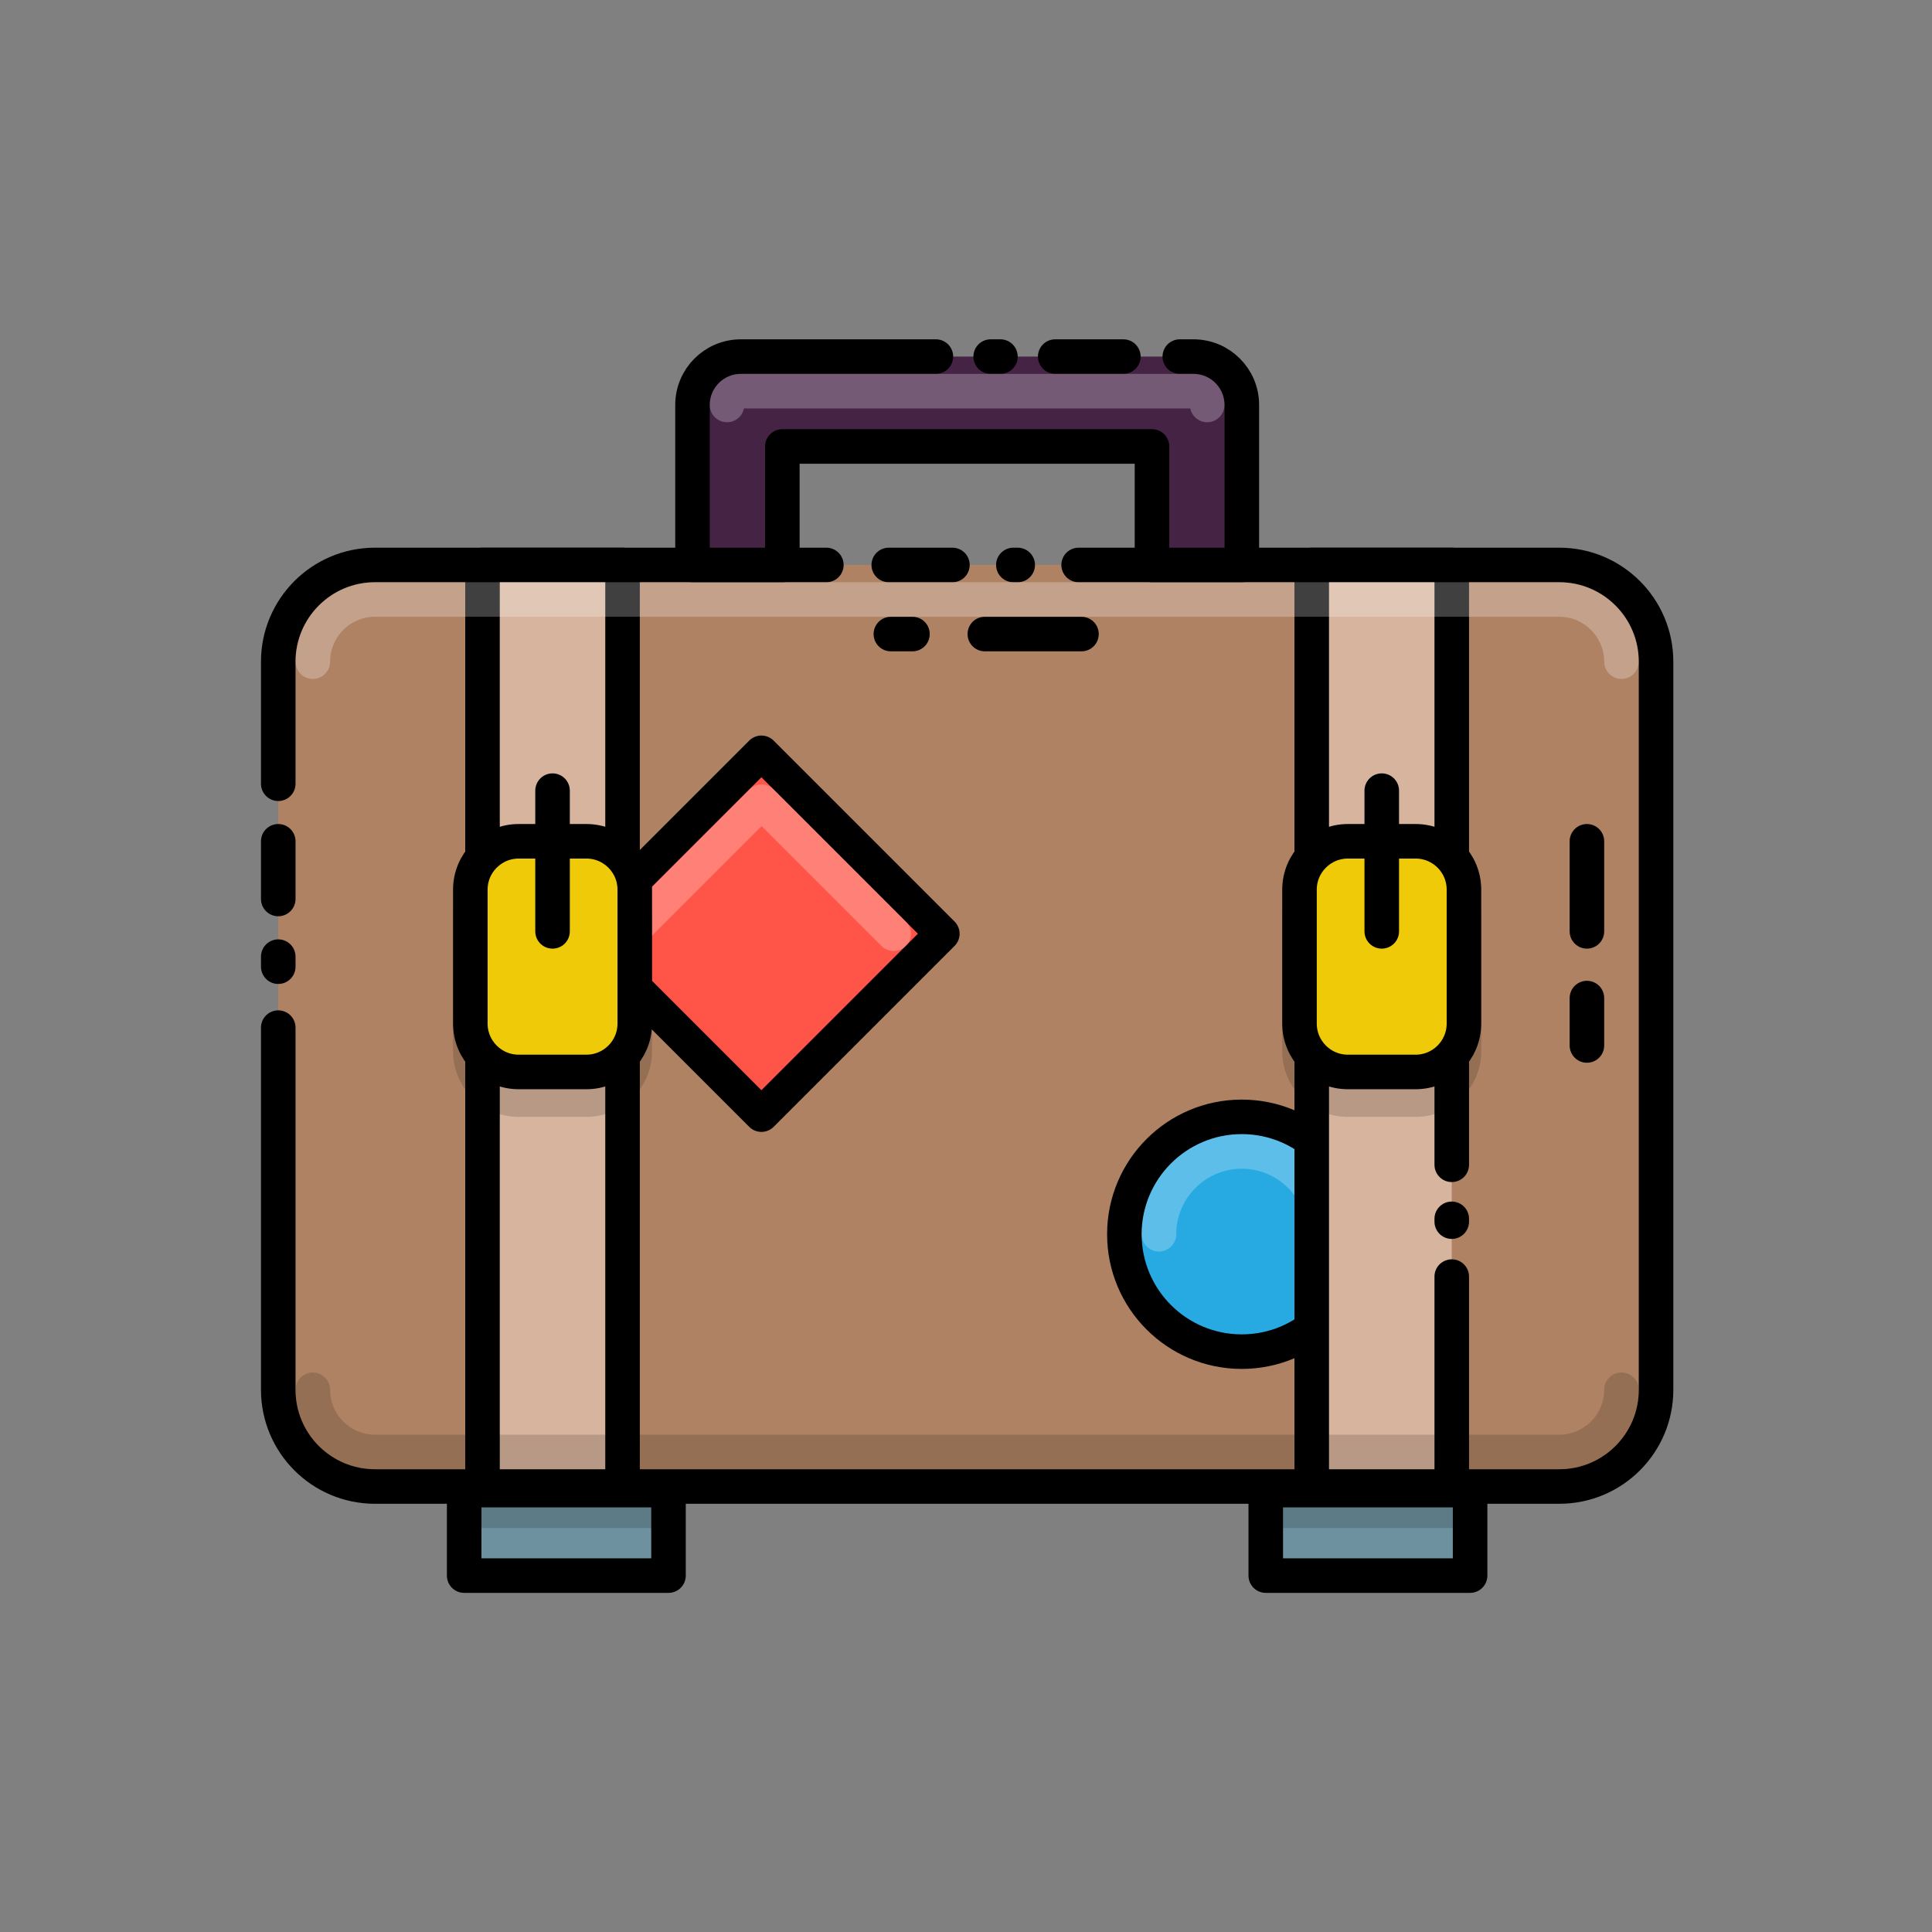 <?xml version="1.0" encoding="utf-8"?>
<!-- Generator: Adobe Illustrator 24.1.0, SVG Export Plug-In . SVG Version: 6.00 Build 0)  -->
<svg version="1.1" id="Layer_1" xmlns="http://www.w3.org/2000/svg" xmlns:xlink="http://www.w3.org/1999/xlink" x="0px" y="0px"
	 viewBox="0 0 512 512" style="enable-background:new 0 0 512 512;" xml:space="preserve">
<rect x="0" y="0" width="512" height="512" fill="#808080" stroke="none"/>
<style type="text/css">
	.st0{fill:#AF8263;}
	.st1{fill:none;stroke:#000000;stroke-width:9.156;stroke-linecap:round;stroke-linejoin:round;stroke-miterlimit:10;}
	.st2{fill:#6D919F;stroke:#000000;stroke-width:9.156;stroke-linecap:round;stroke-linejoin:round;stroke-miterlimit:10;}
	.st3{opacity:0.15;}
	.st4{fill:#452345;}
	
		.st5{opacity:0.25;fill:none;stroke:#FFFFFF;stroke-width:9.156;stroke-linecap:round;stroke-linejoin:round;stroke-miterlimit:10;}
	.st6{fill:#FE5548;stroke:#000000;stroke-width:9.156;stroke-linecap:round;stroke-linejoin:round;stroke-miterlimit:10;}
	.st7{fill:#27AAE2;stroke:#000000;stroke-width:9.156;stroke-linecap:round;stroke-linejoin:round;stroke-miterlimit:10;}
	.st8{fill:#D7B49E;stroke:#000000;stroke-width:9.156;stroke-linecap:round;stroke-linejoin:round;stroke-miterlimit:10;}
	.st9{fill:#EFCA08;stroke:#000000;stroke-width:9.156;stroke-linecap:round;stroke-linejoin:round;stroke-miterlimit:10;}
	.st10{fill:#D7B49E;}
	
		.st11{opacity:0.15;fill:none;stroke:#000000;stroke-width:9.156;stroke-linecap:round;stroke-linejoin:round;stroke-miterlimit:10;}
</style>
<g>
	<path class="st0" d="M413.22,393.94H99.38c-14.16,0-25.64-11.48-25.64-25.64V175.35c0-14.16,11.48-25.64,25.64-25.64h313.84
		c14.16,0,25.64,11.48,25.64,25.64V368.3C438.86,382.46,427.38,393.94,413.22,393.94z"/>
	<line class="st1" x1="268.55" y1="149.72" x2="269.7" y2="149.72"/>
	<line class="st1" x1="235.53" y1="149.72" x2="252.4" y2="149.72"/>
	<path class="st1" d="M73.74,207.7v-32.34c0-14.16,11.48-25.64,25.64-25.64h119.61"/>
	<line class="st1" x1="73.74" y1="238.24" x2="73.74" y2="222.95"/>
	<line class="st1" x1="73.74" y1="256.18" x2="73.74" y2="253.52"/>
	<path class="st1" d="M285.85,149.72h127.38c14.16,0,25.64,11.48,25.64,25.64V368.3c0,14.16-11.48,25.64-25.64,25.64H99.38
		c-14.16,0-25.64-11.48-25.64-25.64v-95.97"/>
	<g>
		<g>
			<rect x="123.01" y="394.89" class="st2" width="54.15" height="22.66"/>
			<rect x="123.01" y="394.89" class="st3" width="54.15" height="10.07"/>
		</g>
		<g>
			<g>
				<rect x="335.44" y="394.89" class="st2" width="54.15" height="22.66"/>
			</g>
			<rect x="335.44" y="394.89" class="st3" width="54.15" height="10.07"/>
		</g>
	</g>
	<line class="st1" x1="420.55" y1="222.95" x2="420.55" y2="246.82"/>
	<line class="st1" x1="260.99" y1="168.03" x2="286.6" y2="168.03"/>
	<line class="st1" x1="236.09" y1="168.03" x2="241.81" y2="168.03"/>
	<line class="st1" x1="420.55" y1="264.5" x2="420.55" y2="277.06"/>
	<path class="st4" d="M316.27,94.5H196.34c-7.08,0-12.82,5.74-12.82,12.82v42.4h23.81v-31.41h97.96v31.41h23.81v-42.4
		C329.09,100.24,323.35,94.5,316.27,94.5z"/>
	<line class="st1" x1="297.7" y1="94.5" x2="279.64" y2="94.5"/>
	<path class="st1" d="M248.02,94.5h-51.68c-7.08,0-12.82,5.74-12.82,12.82v42.4h23.81v-31.41h97.96v31.41h23.81v-42.4
		c0-7.08-5.74-12.82-12.82-12.82h-3.62"/>
	<line class="st1" x1="265.12" y1="94.5" x2="262.54" y2="94.5"/>
	<path class="st5" d="M192.67,107.32c0-2.02,1.64-3.66,3.66-3.66h119.93c2.02,0,3.66,1.64,3.66,3.66"/>
	
		<rect x="167.93" y="213.55" transform="matrix(0.707 -0.707 0.707 0.707 -115.862 215.193)" class="st6" width="67.81" height="67.81"/>
	<polyline class="st5" points="166.83,247.45 201.83,212.46 236.83,247.45 	"/>
	<circle class="st7" cx="329.08" cy="327.09" r="31.11"/>
	<path class="st5" d="M307.13,327.09c0-12.1,9.85-21.95,21.95-21.95c12.1,0,21.95,9.85,21.95,21.95"/>
	<g>
		<g>
			<rect x="127.87" y="149.72" class="st8" width="37.11" height="244.22"/>
			<path class="st3" d="M155.4,225.7h-17.94c-9.59,0-17.4,7.8-17.4,17.4v35.49c0,9.59,7.8,17.4,17.4,17.4h17.94
				c9.59,0,17.4-7.8,17.4-17.4V243.1C172.8,233.51,164.99,225.7,155.4,225.7z"/>
			<path class="st9" d="M155.4,222.95h-17.94c-7.08,0-12.82,5.74-12.82,12.82v35.49c0,7.08,5.74,12.82,12.82,12.82h17.94
				c7.08,0,12.82-5.74,12.82-12.82v-35.49C168.22,228.69,162.48,222.95,155.4,222.95z"/>
			<line class="st1" x1="146.43" y1="246.82" x2="146.43" y2="209.53"/>
		</g>
		<g>
			<rect x="347.62" y="149.72" class="st10" width="37.11" height="244.22"/>
			<polyline class="st1" points="384.73,338.31 384.73,393.94 347.62,393.94 347.62,149.72 384.73,149.72 384.73,308.68 			"/>
			<line class="st1" x1="384.73" y1="323" x2="384.73" y2="323.75"/>
			<path class="st3" d="M375.15,225.7H357.2c-9.59,0-17.4,7.8-17.4,17.4v35.49c0,9.59,7.8,17.4,17.4,17.4h17.94
				c9.59,0,17.4-7.8,17.4-17.4V243.1C392.54,233.51,384.74,225.7,375.15,225.7z"/>
			<path class="st9" d="M375.15,222.95H357.2c-7.08,0-12.82,5.74-12.82,12.82v35.49c0,7.08,5.74,12.82,12.82,12.82h17.94
				c7.08,0,12.82-5.74,12.82-12.82v-35.49C387.97,228.69,382.23,222.95,375.15,222.95z"/>
			<line class="st1" x1="366.18" y1="246.82" x2="366.18" y2="209.53"/>
		</g>
	</g>
	<path class="st11" d="M429.7,368.3c0,9.09-7.39,16.48-16.48,16.48H99.38c-9.09,0-16.48-7.39-16.48-16.48"/>
	<path class="st5" d="M82.9,175.35c0-9.09,7.39-16.48,16.48-16.48h313.84c9.09,0,16.48,7.39,16.48,16.48"/>
</g>
</svg>

